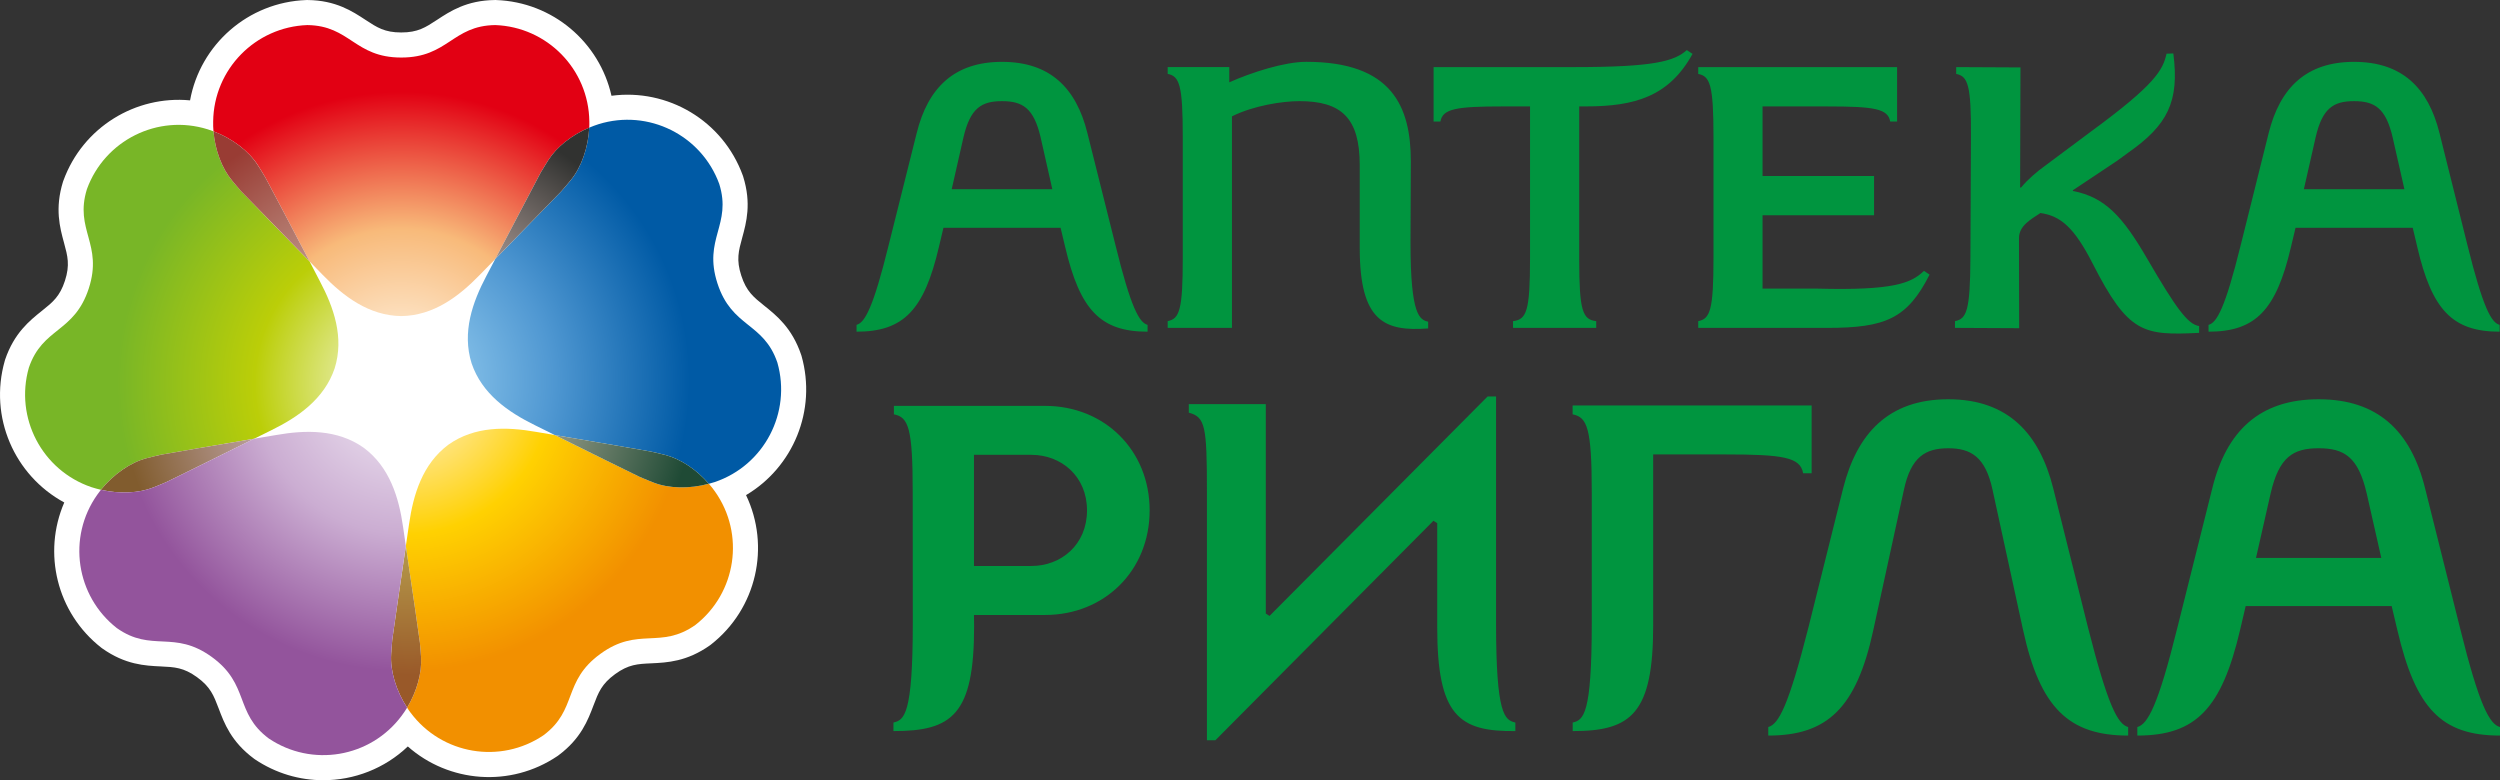 <?xml version="1.0" encoding="UTF-8"?>
<svg id="Layer_1" data-name="Layer 1" xmlns="http://www.w3.org/2000/svg" xmlns:xlink="http://www.w3.org/1999/xlink" viewBox="0 0 224.94 70.201">
  <rect x="0" y="0" width="224.94" height="70.201" fill="#333333" stroke="none"/>
  <defs>
    <radialGradient id="GradientFill_1" data-name="GradientFill 1" cx="36.103" cy="34.008" fx="36.103" fy="34.008" r="25.745" gradientUnits="userSpaceOnUse">
      <stop offset="0" stop-color="#fff9ec"/>
      <stop offset=".52" stop-color="#f8ba7a"/>
      <stop offset="1" stop-color="#e20013"/>
    </radialGradient>
    <radialGradient id="GradientFill_2" data-name="GradientFill 2" cx="36.289" cy="34.478" fx="36.289" fy="34.478" r="25.743" gradientUnits="userSpaceOnUse">
      <stop offset="0" stop-color="#fbfbee"/>
      <stop offset=".52" stop-color="#bbce08"/>
      <stop offset="1" stop-color="#78b627"/>
    </radialGradient>
    <radialGradient id="GradientFill_3" data-name="GradientFill 3" cx="36.33" cy="34.705" fx="36.33" fy="34.705" r="25.747" gradientUnits="userSpaceOnUse">
      <stop offset="0" stop-color="#fff4ea"/>
      <stop offset=".52" stop-color="#ffd101"/>
      <stop offset="1" stop-color="#f29000"/>
    </radialGradient>
    <radialGradient id="GradientFill_4" data-name="GradientFill 4" cx="36.309" cy="34.219" fx="36.309" fy="34.219" r="25.748" gradientUnits="userSpaceOnUse">
      <stop offset="0" stop-color="#a0d5f4"/>
      <stop offset=".52" stop-color="#5098d2"/>
      <stop offset="1" stop-color="#005aa5"/>
    </radialGradient>
    <radialGradient id="GradientFill_5" data-name="GradientFill 5" cx="36.393" cy="34.822" fx="36.393" fy="34.822" r="25.743" gradientUnits="userSpaceOnUse">
      <stop offset="0" stop-color="#f8f2e8"/>
      <stop offset=".52" stop-color="#be9386"/>
      <stop offset="1" stop-color="#993c34"/>
    </radialGradient>
    <radialGradient id="GradientFill_6" data-name="GradientFill 6" cx="36.599" cy="34.83" fx="36.599" fy="34.83" r="25.748" gradientUnits="userSpaceOnUse">
      <stop offset="0" stop-color="#f8f3f2"/>
      <stop offset=".52" stop-color="#bfa4a5"/>
      <stop offset="1" stop-color="#815c2e"/>
    </radialGradient>
    <radialGradient id="GradientFill_7" data-name="GradientFill 7" cx="36.85" cy="35.036" fx="36.85" fy="35.036" r="25.74" gradientUnits="userSpaceOnUse">
      <stop offset="0" stop-color="#f4f0e8"/>
      <stop offset=".52" stop-color="#b79e4d"/>
      <stop offset="1" stop-color="#995929"/>
    </radialGradient>
    <radialGradient id="GradientFill_8" data-name="GradientFill 8" cx="36.175" cy="35.095" fx="36.175" fy="35.095" r="25.74" gradientUnits="userSpaceOnUse">
      <stop offset="0" stop-color="#e9e4e2"/>
      <stop offset=".52" stop-color="#a89893"/>
      <stop offset="1" stop-color="#313230"/>
    </radialGradient>
    <radialGradient id="GradientFill_9" data-name="GradientFill 9" cx="36.833" cy="34.787" fx="36.833" fy="34.787" r="25.737" gradientUnits="userSpaceOnUse">
      <stop offset="0" stop-color="#bfd0bc"/>
      <stop offset=".52" stop-color="#939985"/>
      <stop offset="1" stop-color="#1f4a35"/>
    </radialGradient>
    <radialGradient id="GradientFill_10" data-name="GradientFill 10" cx="36.319" cy="34.643" fx="36.319" fy="34.643" r="25.743" gradientUnits="userSpaceOnUse">
      <stop offset="0" stop-color="#f3edf6"/>
      <stop offset=".52" stop-color="#cbadd2"/>
      <stop offset="1" stop-color="#93549c"/>
    </radialGradient>
  </defs>
  <path d="M63.78,43.527c.175-.05.356-.095.531-.153,4.465-1.515,6.912-6.261,5.636-10.743-1.244-3.658-4.093-3.121-5.395-7.136-1.302-4.012,1.313-5.255.164-8.941-1.597-4.383-6.365-6.778-10.863-5.379-.282.089-.564.197-.835.31.008-.187.016-.371.008-.554-.059-4.713-3.809-8.508-8.47-8.674-3.864.05-4.236,2.921-8.456,2.921-4.213,0-4.584-2.871-8.45-2.921-4.655.166-8.413,3.961-8.471,8.674-.008.297.003.59.028.887-.168-.065-.339-.124-.516-.179-4.499-1.407-9.269.993-10.868,5.376-1.147,3.688,1.467,4.929.164,8.943-1.307,4.01-4.149,3.478-5.392,7.131-1.278,4.487,1.169,9.228,5.633,10.747.279.09.569.169.851.235-.113.143-.226.292-.329.443-2.723,3.844-1.912,9.124,1.754,11.996,3.15,2.231,5.139.129,8.553,2.605,3.414,2.479,2.028,5.023,5.123,7.331,3.869,2.608,9.133,1.742,11.949-2.033.184-.241.345-.487.501-.74l27.148-20.144h0ZM36.631,63.671l27.148-20.144c.195.224.384.456.553.701,2.719,3.843,1.917,9.124-1.755,11.996-3.159,2.234-5.145.126-8.556,2.608-3.419,2.476-2.028,5.02-5.126,7.328-3.864,2.608-9.133,1.741-11.951-2.034-.113-.147-.219-.3-.313-.454h0Z" fill="#fff" fill-rule="evenodd" stroke-width="0"/>
  <path d="M29.084,70.201c-2.126,0-4.268-.614-6.161-1.888l-.088-.065c-2.036-1.515-2.661-3.177-3.163-4.51-.443-1.161-.729-1.925-1.941-2.805-1.207-.874-2.021-.912-3.257-.97-1.428-.066-3.2-.152-5.271-1.619l-.087-.064c-4.028-3.153-5.292-8.55-3.333-13.069-4.488-2.432-6.796-7.689-5.355-12.741l.031-.109c.817-2.399,2.205-3.508,3.315-4.397.971-.774,1.609-1.286,2.07-2.705.46-1.419.243-2.208-.082-3.404-.376-1.377-.843-3.088-.093-5.509l.039-.106c1.755-4.807,6.507-7.671,11.393-7.21C18.009,4.033,22.304.192,27.569.003l.055-.003.055.002c2.539.03,4.022,1.007,5.215,1.791,1.033.68,1.717,1.128,3.206,1.128,1.496,0,2.179-.45,3.214-1.128C40.506,1.008,41.989.032,44.528.002l.053-.002.055.003c5.11.182,9.304,3.808,10.383,8.614,5.05-.671,10.015,2.224,11.814,7.167l.034.1c.756,2.424.289,4.138-.087,5.51-.329,1.196-.545,1.986-.082,3.404.46,1.422,1.099,1.931,2.068,2.708,1.111.889,2.495,1.999,3.314,4.401l.035.106c1.394,4.916-.756,10.026-4.989,12.534,2.2,4.6.977,10.212-3.163,13.452l-.084.063c-2.076,1.468-3.848,1.554-5.278,1.62-1.233.056-2.05.095-3.256.972-1.209.88-1.502,1.644-1.939,2.801-.506,1.336-1.13,2.998-3.163,4.51l-.089.064c-4.239,2.86-9.77,2.395-13.461-.867-2.088,1.992-4.833,3.038-7.61,3.038h0ZM25.483,64.61h0c2.895,1.908,6.767,1.238,8.843-1.546.139-.185.265-.376.384-.569l1.922,1.177,1.908-1.193c.058.09.123.18.187.268,2.105,2.818,5.977,3.491,8.866,1.578.941-.719,1.19-1.377,1.599-2.458.538-1.422,1.206-3.188,3.508-4.858,2.292-1.67,4.18-1.759,5.697-1.828,1.154-.055,1.86-.087,2.834-.764,2.714-2.158,3.271-6.051,1.264-8.888-.126-.177-.272-.358-.422-.533l1.709-1.467-.613-2.168.164-.047c.087-.024.169-.045.258-.073,3.288-1.114,5.126-4.594,4.202-7.937-.388-1.115-.94-1.557-1.846-2.279-1.18-.948-2.658-2.129-3.54-4.836-.875-2.697-.374-4.517.026-5.98.303-1.117.491-1.796.147-2.93-1.212-3.247-4.741-4.982-8.058-3.949-.208.064-.427.145-.629.232l-3.295,1.38.169-3.565c.008-.122.016-.247.011-.367-.047-3.522-2.786-6.345-6.245-6.497-1.186.024-1.778.411-2.74,1.048-1.273.832-2.853,1.87-5.693,1.87-2.837,0-4.415-1.038-5.685-1.87-.962-.637-1.554-1.024-2.742-1.048-3.464.152-6.199,2.973-6.238,6.445-.011.229,0,.432.016.661l.322,3.549-3.346-1.238c-.134-.048-.268-.097-.406-.14-3.317-1.036-6.844.695-8.061,3.946-.34,1.136-.156,1.816.15,2.932.403,1.467.895,3.285.02,5.987-.875,2.701-2.35,3.881-3.535,4.832-.905.72-1.456,1.162-1.848,2.276-.922,3.34.92,6.82,4.209,7.939.19.063.413.124.625.174l3.456.788-2.179,2.793c-.088.109-.171.221-.252.335-2.023,2.856-1.465,6.752,1.248,8.909.97.675,1.676.709,2.83.764,1.514.071,3.401.158,5.7,1.824,2.299,1.672,2.966,3.44,3.503,4.859.411,1.081.656,1.744,1.598,2.463Z" fill="#fff" fill-rule="evenodd" stroke-width="0"/>
  <path d="M23.207,14.875c.129.206.422.667.68,1.115.158.264,2.587,4.903,3.961,7.523.711.733,1.194,1.227,1.194,1.227,1.863,1.917,4.143,3.662,7.057,3.701,2.924-.039,5.2-1.784,7.063-3.701,0,0,.577-.585,1.398-1.431,1.341-2.56,3.935-7.502,4.088-7.778.258-.447.559-.904.685-1.117.761-1.198,2.128-2.276,3.685-2.93.008-.187.016-.371.008-.554-.059-4.713-3.809-8.508-8.47-8.674-3.864.05-4.236,2.921-8.456,2.921-4.213,0-4.584-2.871-8.45-2.921-4.655.166-8.413,3.961-8.471,8.674-.008.297.003.59.028.887,1.686.638,3.192,1.781,4.001,3.059Z" fill="url(#GradientFill_1)" fill-rule="evenodd" stroke-width="0"/>
  <path d="M13.228,41.219c.235-.061.769-.198,1.265-.308.303-.064,5.466-.941,8.38-1.438.919-.451,1.538-.761,1.538-.761,2.4-1.177,4.766-2.805,5.702-5.574.87-2.786-.087-5.487-1.341-7.85,0,0-.38-.727-.923-1.775-2.025-2.066-5.924-6.059-6.132-6.291-.348-.386-.698-.81-.85-.995-.912-1.094-1.512-2.732-1.66-4.412-.168-.065-.339-.124-.516-.179-4.499-1.407-9.269.993-10.868,5.376-1.147,3.688,1.467,4.929.164,8.943-1.307,4.01-4.149,3.478-5.392,7.131-1.278,4.487,1.169,9.228,5.633,10.747.279.09.569.169.851.235,1.135-1.399,2.679-2.481,4.147-2.85Z" fill="url(#GradientFill_2)" fill-rule="evenodd" stroke-width="0"/>
  <path d="M58.75,43.4c-.224-.089-.738-.294-1.202-.498-.28-.121-4.978-2.449-7.629-3.757-1.001-.176-1.686-.287-1.686-.287-2.637-.461-5.5-.539-7.891,1.154-2.337,1.744-3.156,4.494-3.537,7.144,0,0-.115.809-.29,1.973.426,2.866,1.238,8.382,1.265,8.7.053.514.082,1.059.103,1.304.089,1.417-.382,3.093-1.252,4.539.093.155.2.308.313.454,2.818,3.775,8.087,4.643,11.951,2.034,3.098-2.308,1.707-4.852,5.126-7.328,3.411-2.482,5.397-.374,8.556-2.608,3.672-2.872,4.475-8.153,1.755-11.996-.169-.245-.358-.477-.553-.701-1.738.472-3.622.437-5.029-.127Z" fill="url(#GradientFill_3)" fill-rule="evenodd" stroke-width="0"/>
  <path d="M69.947,32.63c-1.244-3.658-4.093-3.121-5.395-7.136-1.302-4.012,1.313-5.255.164-8.941-1.597-4.383-6.365-6.778-10.863-5.379-.282.089-.564.197-.835.31-.09,1.796-.711,3.579-1.676,4.744-.156.185-.504.609-.848.995-.209.226-3.859,3.969-5.934,6.087-.479.907-.798,1.518-.798,1.518-1.248,2.364-2.204,5.068-1.331,7.856.932,2.763,3.295,4.391,5.697,5.572,0,0,.735.363,1.791.888,2.851.484,8.345,1.417,8.662,1.488.504.105,1.033.243,1.268.301,1.38.353,2.828,1.322,3.93,2.593.175-.05.356-.095.531-.153,4.465-1.515,6.912-6.261,5.636-10.743Z" fill="url(#GradientFill_4)" fill-rule="evenodd" stroke-width="0"/>
  <path d="M21.708,17.222c.216.232,4.115,4.225,6.14,6.291-1.373-2.619-3.803-7.259-3.961-7.523-.258-.448-.551-.909-.686-1.115-.803-1.278-2.308-2.421-3.994-3.059.148,1.679.748,3.317,1.66,4.412.152.185.501.609.842.995Z" fill="url(#GradientFill_5)" fill-rule="evenodd" stroke-width="0"/>
  <path d="M13.789,43.861c.224-.09.74-.289,1.204-.498.29-.131,5.292-2.607,7.881-3.89-2.914.496-8.081,1.373-8.38,1.438-.497.11-1.03.247-1.27.308-1.464.369-3.008,1.45-4.143,2.85,1.644.379,3.39.316,4.708-.208Z" fill="url(#GradientFill_6)" fill-rule="evenodd" stroke-width="0"/>
  <path d="M37.884,59.132c-.021-.245-.05-.79-.103-1.304-.027-.317-.84-5.833-1.265-8.7-.425,2.93-1.186,8.113-1.219,8.414-.05.516-.084,1.061-.1,1.306-.1,1.506.445,3.317,1.435,4.823.864-1.446,1.341-3.122,1.252-4.539Z" fill="url(#GradientFill_7)" fill-rule="evenodd" stroke-width="0"/>
  <path d="M49.333,14.414c-.126.213-.427.671-.685,1.117-.153.276-2.747,5.218-4.088,7.778,2.074-2.118,5.724-5.861,5.934-6.087.343-.386.691-.81.845-.995.969-1.165,1.589-2.948,1.679-4.744-1.557.654-2.924,1.733-3.685,2.93Z" fill="url(#GradientFill_8)" fill-rule="evenodd" stroke-width="0"/>
  <path d="M59.849,40.934c-.235-.058-.764-.197-1.268-.301-.311-.071-5.811-1.004-8.662-1.488,2.651,1.309,7.344,3.637,7.623,3.757.47.205.985.409,1.209.498,1.407.564,3.292.599,5.024.127-1.098-1.272-2.545-2.24-3.925-2.593Z" fill="url(#GradientFill_9)" fill-rule="evenodd" stroke-width="0"/>
  <path d="M35.197,58.848c.016-.245.05-.79.1-1.306.032-.302.793-5.484,1.219-8.414-.142-1.009-.245-1.692-.245-1.692-.377-2.647-1.196-5.4-3.538-7.144-2.377-1.686-5.253-1.612-7.884-1.151,0,0-.806.134-1.975.332-2.589,1.283-7.59,3.759-7.881,3.89-.464.209-.98.408-1.204.498-1.318.524-3.061.587-4.708.208-.113.143-.226.292-.329.443-2.723,3.844-1.912,9.124,1.754,11.996,3.15,2.231,5.139.129,8.553,2.605,3.414,2.479,2.028,5.023,5.123,7.331,3.869,2.608,9.133,1.742,11.949-2.033.184-.241.345-.487.501-.74-.99-1.506-1.535-3.317-1.435-4.823Z" fill="url(#GradientFill_10)" fill-rule="evenodd" stroke-width="0"/>
  <path d="M95.841,22.229l-.414-1.735h-10.539l-.411,1.735c-1.322,5.648-3.158,7.615-7.408,7.615v-.614c.743-.2,1.499-1.524,2.889-7.175l2.518-10.065c1.014-4.115,3.403-6.425,7.682-6.425,4.288,0,6.672,2.31,7.686,6.425l2.521,10.065c1.389,5.651,2.144,6.975,2.889,7.175v.614c-4.246,0-6.085-1.966-7.412-7.615h0ZM93.632,12.365h0c-.613-2.655-1.635-3.264-3.476-3.264-1.833,0-2.853.609-3.469,3.264l-1.057,4.659h9.053l-1.051-4.659h0ZM126.912,21.872h0c0,6.546.83,6.891,1.588,7.073v.606c-3.91.292-6.156-.614-6.156-7.218v-7.47c0-4.252-1.651-5.763-5.429-5.763-1.494,0-4.107.388-6.069,1.37v19.03h-5.782v-.607c1.056-.205,1.357-.987,1.357-5.647v-10.948c0-4.662-.301-5.442-1.357-5.648v-.613h5.543v1.37c2.003-.89,4.947-1.844,6.923-1.844,7.716,0,9.412,4.011,9.412,8.975l-.031,7.333h0ZM142.696,9.575h-.606v13.672c0,4.729.3,5.508,1.531,5.647v.607h-7.484v-.607c1.223-.139,1.53-.917,1.53-5.647v-13.672h-2.423c-4.214,0-5.439.206-5.642,1.362h-.613v-4.899h12.684c7.205,0,8.985-.541,10.1-1.53l.516.34c-2.115,3.843-5.21,4.726-9.594,4.726h0ZM164.412,29.502h-11.612v-.607c1.061-.205,1.373-.987,1.373-5.647v-10.948c0-4.662-.313-5.442-1.373-5.648v-.613h17.892v4.899h-.619c-.197-1.156-1.422-1.362-5.642-1.362h-5.845v6.258h10.033v3.533h-10.033v6.6h4.855c6.989.193,8.543-.506,9.671-1.595l.503.34c-2.008,3.959-3.969,4.79-9.204,4.79h0ZM217.499,22.229h0l-.41-1.735h-10.545l-.413,1.735c-1.325,5.648-3.163,7.615-7.415,7.615v-.614c.754-.2,1.496-1.524,2.895-7.175l2.511-10.065c1.025-4.115,3.404-6.425,7.686-6.425,4.295,0,6.674,2.31,7.692,6.425l2.511,10.065c1.403,5.651,2.147,6.975,2.895,7.175v.614c-4.252,0-6.09-1.966-7.408-7.615h0ZM215.281,12.365h0c-.613-2.655-1.635-3.264-3.472-3.264-1.834,0-2.853.609-3.459,3.264l-1.057,4.659h9.046l-1.057-4.659h0ZM186.508,17.116h0l.006.068c2.905.561,4.488,2.313,6.696,6.116,2.573,4.417,3.64,5.893,4.659,6.036v.614c-5.029.242-6.364.076-9.597-6.269-1.661-3.245-2.885-4.257-4.681-4.514-.854.566-1.931,1.14-1.931,2.261l.016,8.102-5.777-.029.003-.607c1.058-.2,1.364-.979,1.387-5.64l.048-10.952c.029-4.655-.274-5.442-1.328-5.651v-.613l5.784.029-.032,10.81.087-.006c.606-.729,1.396-1.415,2.26-2.031l4.033-3.007c5.813-4.256,6.464-5.54,6.796-7.001l.609-.024c.561,4.346-.509,6.445-4.088,8.95l-.993.725-3.955,2.634Z" fill="#00953f" fill-rule="evenodd" stroke-width="0"/>
  <path d="M182.03,56.69c1.522,7.033,4.149,9.493,9.452,9.493v-.768c-.935-.251-1.821-1.905-3.607-8.936l-3.134-12.544c-1.225-4.875-4.03-8.011-9.446-8.011-5.429,0-8.224,3.137-9.456,8.011l-3.13,12.544c-1.786,7.031-2.672,8.685-3.608,8.936v.768c5.303,0,7.931-2.46,9.452-9.493l2.756-12.629c.635-2.966,1.947-3.728,3.985-3.728,2.031,0,3.343.762,3.985,3.728l2.75,12.629h0ZM92.805,40.924h-5.171v10h5.171c2.666,0,5-1.905,5-5,0-3.092-2.334-5-5-5h0ZM87.646,56.372h0c0,7.921-1.965,9.417-7.257,9.407v-.767c.966-.232,1.741-.667,1.741-8.938l-.007-11.759c0-5.803-.377-6.78-1.692-7.035v-.761h13.603c5.337,0,9.406,3.982,9.406,9.404,0,5.426-4.069,9.409-9.406,9.409h-6.399l.011,1.04h0ZM215.704,56.69h0l-.512-2.161h-13.134l-.506,2.161c-1.657,7.033-3.943,9.493-9.243,9.493v-.768c.932-.251,1.863-1.905,3.601-8.936l3.143-12.544c1.264-5.128,4.236-8.011,9.572-8.011,5.339,0,8.305,2.884,9.575,8.011l3.137,12.544c1.741,7.031,2.669,8.685,3.604,8.936v.768c-5.3,0-7.589-2.46-9.236-9.493h0ZM212.947,44.402h0c-.761-3.308-2.038-4.07-4.323-4.07-2.282,0-3.559.762-4.323,4.07l-1.315,5.801h11.274l-1.312-5.801h0ZM108.594,44.163h0c0-5.806-.148-6.643-1.631-7.034v-.764h6.928v18.839l.337.214,19.622-19.746h.759v20.402c0,8.271.775,8.706,1.736,8.938v.767c-5.071.055-7.03-1.373-7.03-9.359v-9.349l-.34-.214-19.62,19.748h-.761v-22.442h0ZM141.498,36.48h21.505v6.101h-.764c-.252-1.44-1.78-1.694-7.035-1.694h-6.457v15.379c0,7.921-1.952,9.523-7.244,9.514v-.767c.964-.232,1.718-.667,1.718-8.938v-11.759c0-5.803-.41-6.78-1.724-7.035v-.801Z" fill="#00953f" fill-rule="evenodd" stroke-width="0"/>
</svg>
